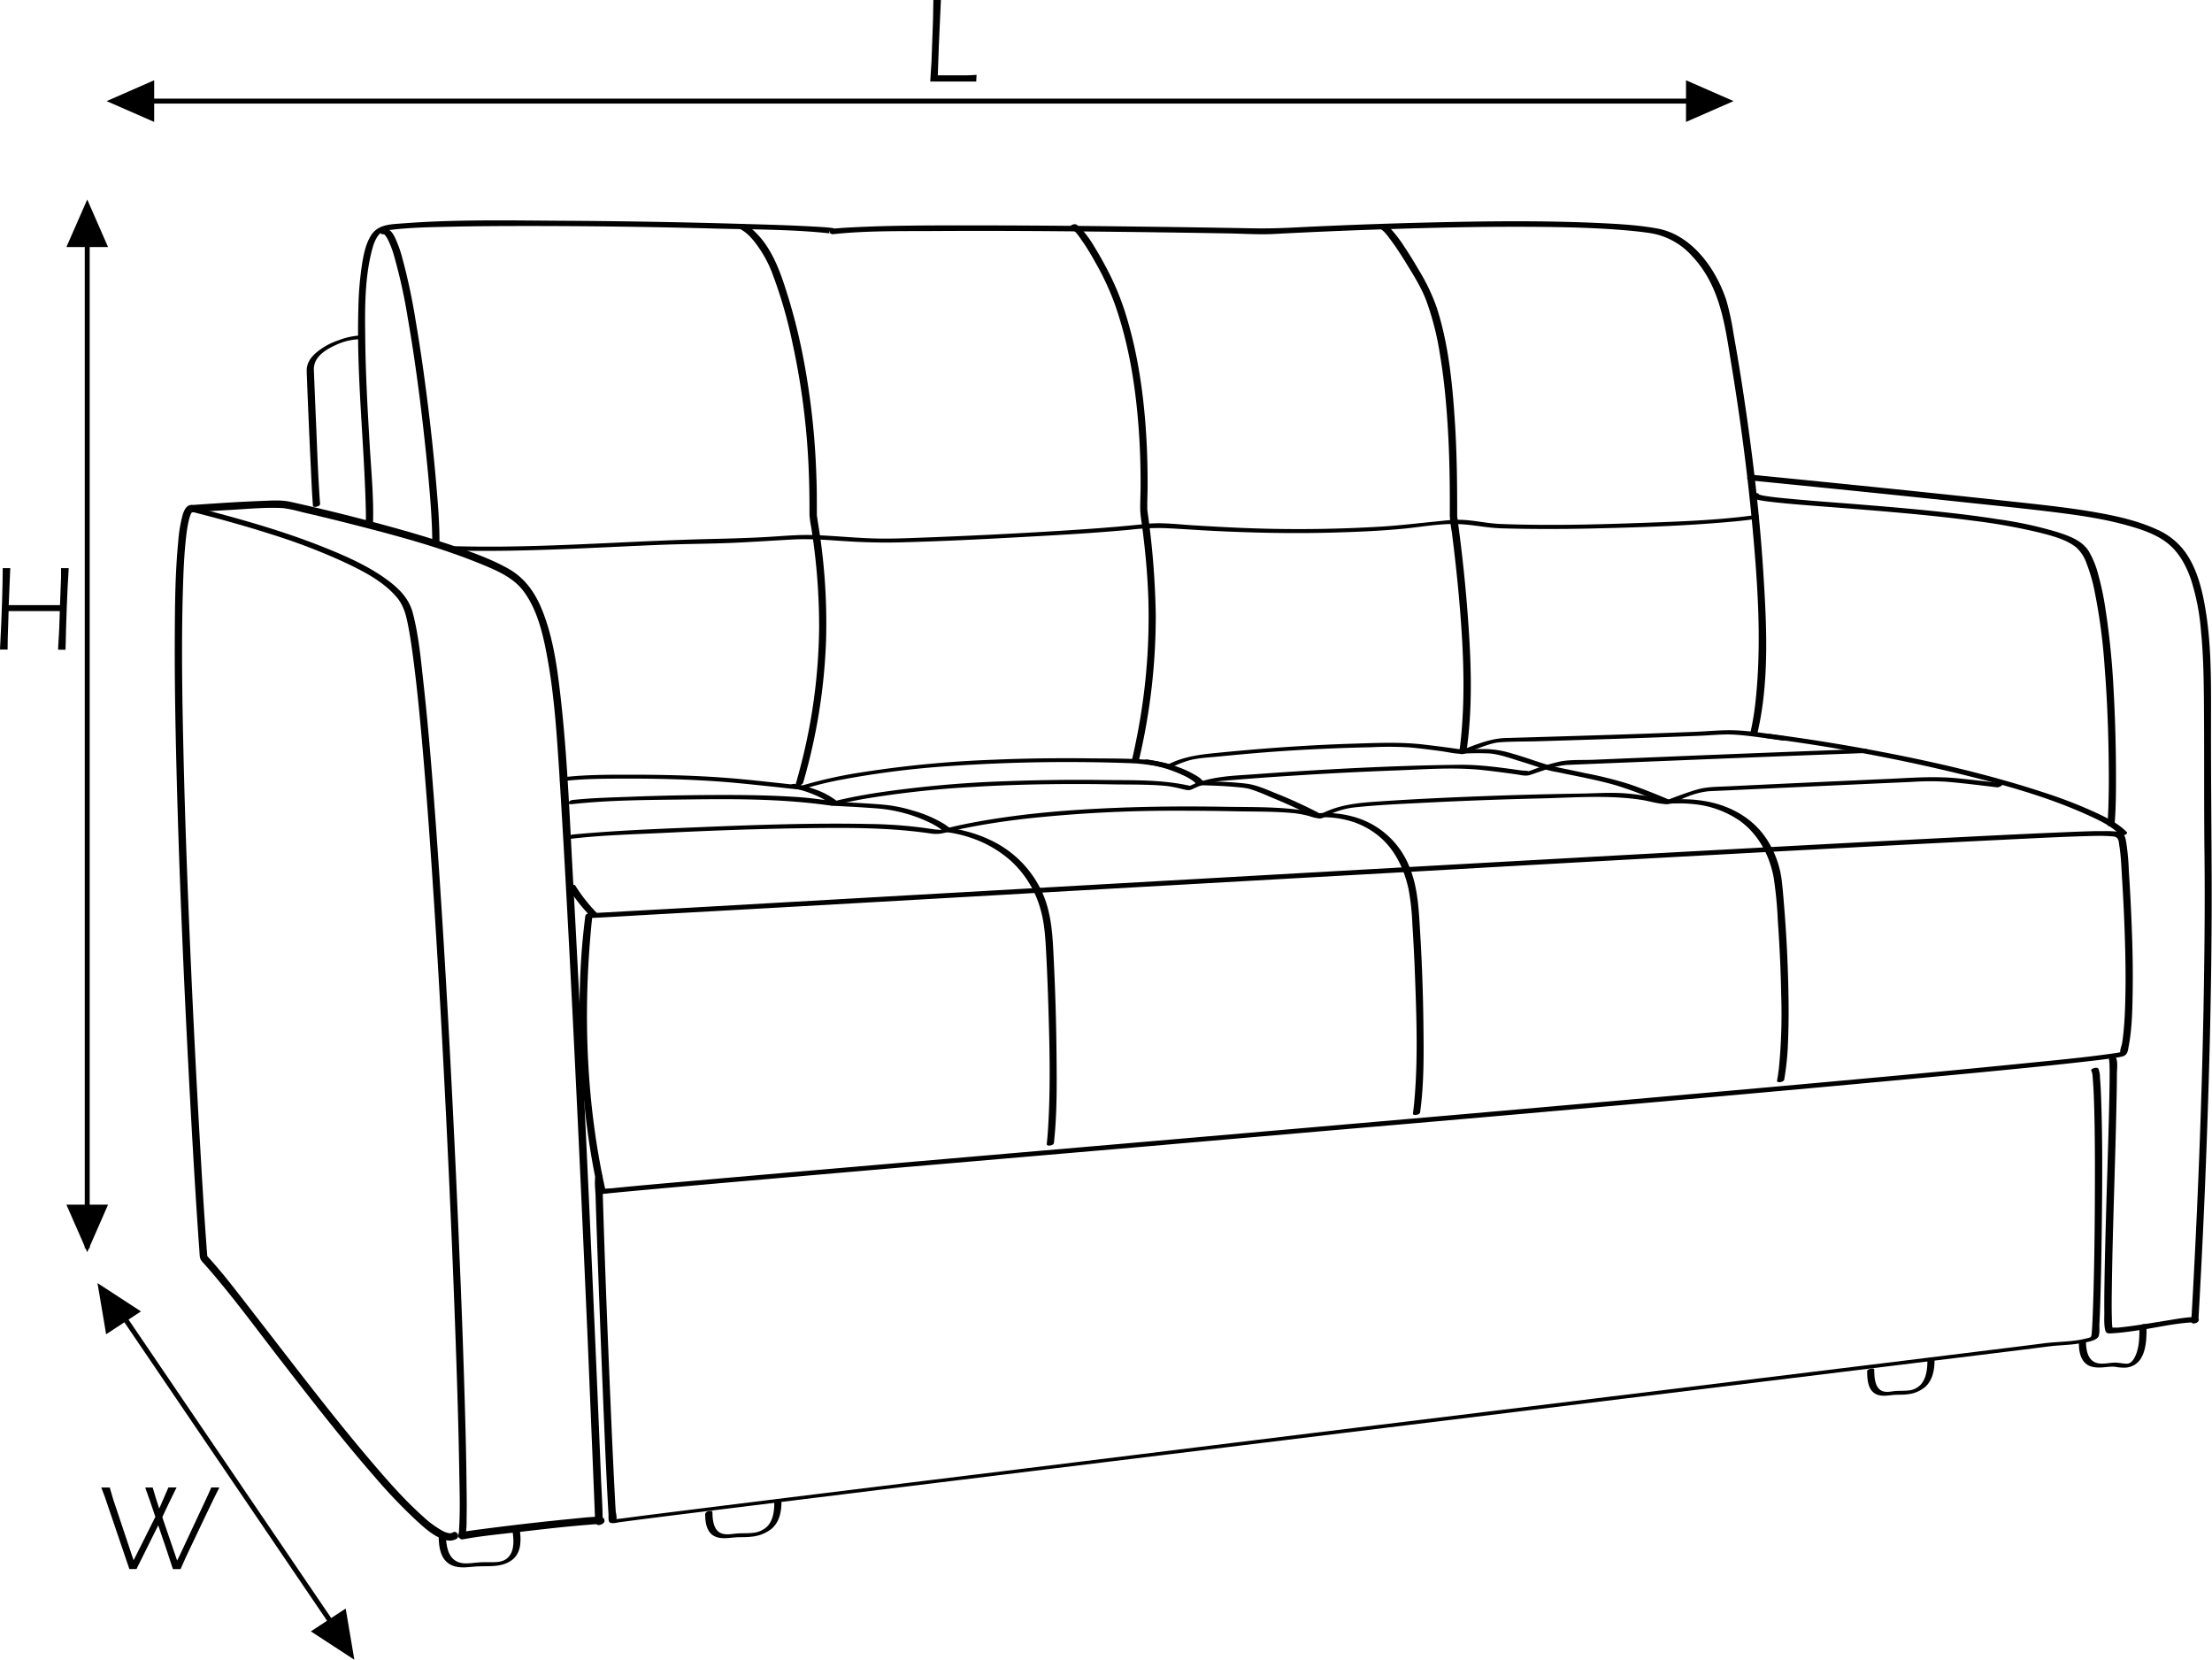 <svg xmlns="http://www.w3.org/2000/svg" viewBox="0 0 896.01 672.25"><defs><style>.cls-1{fill:none;stroke:#000;stroke-miterlimit:10;stroke-width:2px;}</style></defs><title>Adel4MDK</title><g id="Layer_2" data-name="Layer 2"><path d="M518.21,647.68c-7.62-33.93-9.1-69.46-6.08-104.06.22-2.51.45-5,.77-7.51l-1.61,1.11c8-.33,15.91-.85,23.86-1.3q27-1.5,53.91-3l75.78-4.3q44.89-2.57,89.8-5.1,47.51-2.69,95-5.34Q895.82,515.55,942,513q40.75-2.24,81.49-4.39,31.23-1.65,62.47-3.19c11.75-.56,23.51-1.19,35.27-1.47,1.4,0,2.4-.07,3.32,0,1.42,0,2.84.09,4.25.2,2.39.19,2.29,1.88,2.62,4.05.68,4.41.8,9,1.08,13.4q.78,12.36,1.15,24.74c.26,8.74.37,17.49.08,26.23-.12,3.63-.3,7.27-.67,10.89-.14,1.45-.32,2.91-.55,4.36-.15,1-.92,2.8-.76,3.75.14.79-.06-.1.53-.14-.25,0,.46,0,.06,0a4.43,4.43,0,0,0-1,.23l-1.23.21-2.13.31c-11.34,1.59-22.75,2.64-34.14,3.79q-29.83,3-59.71,5.71-38.94,3.58-77.9,7-44.34,3.95-88.7,7.81l-92.1,8q-44.05,3.81-88.12,7.59l-76.75,6.61q-29,2.51-58,5.06c-10.61.94-21.23,1.84-31.83,2.92-1.32.13-4.18,0-5.17,1.08-1.2,1.32,1.59,1.61,2.39.73-.82.9-1.56.59.15.39,1.21-.14,2.41-.26,3.62-.38,4.48-.45,9-.85,13.46-1.26q24.1-2.19,48.23-4.26,35.18-3.06,70.36-6.08l84.66-7.28q45.84-4,91.69-7.93t91.55-8q41.79-3.67,83.57-7.46,34-3.09,68.06-6.33c15-1.45,30-2.89,44.89-4.6,3.86-.45,7.72-.88,11.55-1.49a19.93,19.93,0,0,0,3-.56c2.08-.65,2.1-2.36,2.48-4.41,1.29-6.93,1.43-14.12,1.55-21.15.14-8.74,0-17.49-.35-26.22q-.42-11.62-1.19-23.25a101.9,101.9,0,0,0-1-11.32c-.42-2.31-.62-4.17-3.18-4.59a37.85,37.85,0,0,0-5.33-.3c-1.21,0-2.42,0-3.63,0-4.45.1-8.89.28-13.34.47-16.53.69-33,1.52-49.57,2.37q-36.59,1.86-73.16,3.85-44.06,2.38-88.1,4.83-47.5,2.64-95,5.31L709,524.13l-84.2,4.78-66.16,3.76q-19.85,1.13-39.68,2.22c-2.45.13-4.9.28-7.35.38-.58,0-1.52.44-1.61,1.11-3.23,24.8-2.85,50.52-.46,75.34a298,298,0,0,0,5.79,36.74C515.59,649.69,518.49,648.94,518.21,647.68Z" transform="translate(-272.9 -165.37)"/><path d="M981.68,359.94q13.34,1.31,26.66,2.66,31.35,3.15,62.66,6.47c11.56,1.23,23.14,2.38,34.67,3.83,9.44,1.19,18.95,2.54,28.14,5.06,6.27,1.72,13.11,3.86,18.06,8.25,4.18,3.71,6.81,8.87,8.59,14.08a92.87,92.87,0,0,1,4,20.76c.87,8.8,1.08,17.67,1.16,26.51.21,21.07,0,42.15.24,63.23s0,42.26-.39,63.38q-.57,29.15-1.69,58.29-.85,22.41-2,44.83-.55,11.07-1.2,22.14l-.06,1c-.1,1.62,2.35,1,2.86.09,1.09-1.81-2.49-1.69-3.29-1.62-3,.23-6,.78-9,1.26-4.06.66-8.12,1.34-12.19,1.93-1.91.28-3.82.54-5.74.76-.87.1-1.74.19-2.62.27-.48,0-2.15-.11-2.52.17.4-.3.68,1,.63.29,0-.33-.11-.67-.14-1-.1-.87-.14-2.25-.17-3.39-.11-4.06-.06-8.12,0-12.17.15-12.17.5-24.34.85-36.5.36-12.36.75-24.71,1-37.07.1-4.32.19-8.65.2-13,0-1.86.4-4.47-.21-6.28a1.19,1.19,0,0,0-.72-.84c-1.28-.55-3.36,1.29-1.66,2-.82-.35-.37-.77-.48-.17s0,.26.07.8c0,1.17.06,2.35.06,3.52,0,4-.07,7.92-.16,11.87-.25,11.9-.63,23.79-1,35.69-.36,12.3-.73,24.6-.92,36.91-.07,4.39-.13,8.78-.08,13.17,0,2.26-.18,4.89.39,7.11.35,1.36,1.42,1.26,2.69,1.19,3.71-.21,7.41-.74,11.09-1.29,6.81-1,13.66-2.62,20.53-3.09l.94,0c-.2.05.25,0,.24,0s-.74-.78-.64-1l2.86.1c.32-5.22.6-10.44.87-15.66q1.08-20.3,1.9-40.61,1.15-28.26,1.86-56.53c.51-21.22.81-42.44.76-63.67-.05-21.54-.31-43.08-.27-64.62,0-17.14.4-34.84-3.15-51.71-1.26-6-3.14-12-6.48-17.18a28.09,28.09,0,0,0-12.37-10.37c-7.57-3.46-15.84-5.33-24-6.79-10.47-1.88-21.05-3-31.62-4.17q-34-3.69-68.08-7.14-19.23-1.95-38.47-3.85l-1.8-.18c-1.48-.14-2.93,2-1,2.19Z" transform="translate(-272.9 -165.37)"/><path d="M1134.35,502.35c-3.33-3.4-7.89-5.66-12.13-7.67a188.24,188.24,0,0,0-21.55-8.36c-21.27-7-43.21-12.12-65.2-16.34q-22.69-4.37-45.62-7.35c-1.18-.15-3,1.49-1.1,1.74a720.47,720.47,0,0,1,76.57,14.11c17.66,4.31,35.55,9.12,52.19,16.54,4.89,2.19,10.35,4.6,14.16,8.49.75.77,3.5-.32,2.68-1.16Z" transform="translate(-272.9 -165.37)"/><path d="M402.56,369.46c-.82-10.53-1.13-21.13-1.59-31.69q-.36-8.4-.7-16.8c-.07-1.69-.14-3.38-.2-5.07a8.64,8.64,0,0,1,.51-3.86c1.39-3.23,4.88-5.34,7.94-6.73a24.56,24.56,0,0,1,9.49-2.52c.57,0,1.62-.19,1.92-.77s-.25-.78-.77-.77a28.53,28.53,0,0,0-9.29,2,27.12,27.12,0,0,0-9.26,5.29c-2,1.81-3.49,4.1-3.47,6.85,0,1.13.07,2.26.11,3.39q.67,17.82,1.54,35.64c.26,5.28.46,10.58.88,15.85.06.86,3,.27,2.89-.78Z" transform="translate(-272.9 -165.37)"/><path d="M984.9,461.79c4.79-21,3.59-43.58,2.24-64.91-1.51-23.67-4.31-47.26-7.83-70.71-1.28-8.57-2.67-17.13-4.22-25.66a103.4,103.4,0,0,0-2.88-13.4c-4.11-12.72-13.94-26.61-27.91-29.17-8.11-1.49-16.47-1.9-24.69-2.28-22.6-1-45.28-.72-67.89-.17q-27.63.67-55.24,2.06c-5.47.27-10.76.4-16.23.3q-23.75-.44-47.48-.72c-21.45-.27-42.91-.46-64.36-.46-17,0-34-.08-51,.82-2.28.12-4.56.26-6.84.5l1.1,1.55c1.28-1.45-1.44-1.8-2.25-1.9-2.23-.27-4.49-.37-6.73-.49-8.7-.49-17.41-.76-26.11-1q-38.37-1.17-76.78-1.37c-21.18-.13-42.56-.56-63.7,1.07-4.66.36-9.9.32-12.75,4.63-2.26,3.43-3.12,7.79-3.78,11.78A133.49,133.49,0,0,0,418.07,290c-.82,27.23,2.34,54.3,3,81.48.05,1.87.08,3.74,0,5.62,0,1.54,2.91,1.15,2.94-.21.28-10.16-.71-20.4-1.31-30.53-.84-14.24-1.67-28.49-1.84-42.76-.15-11.73-.37-24.07,2.38-35.57.7-2.93,1.68-6.75,4.26-8.63.86-.63,2.77-.81,4.36-1,7.27-.85,14.65-1,22-1.16,11.15-.27,22.3-.33,33.44-.32q38,0,76,1.05c15.15.38,30.53.3,45.61,1.92a3.23,3.23,0,0,0,.67.11c-.22.07-.12,0-.09,0s-1.42,0-.26-1.33c-.74.83.23,1.64,1.09,1.55,13.95-1.48,28.19-1.19,42.2-1.28,21.06-.13,42.13,0,63.19.22q27.36.28,54.7.75c6.23.1,12.54.56,18.77.22q21.18-1.12,42.37-1.83c22.67-.77,45.37-1.28,68.06-1,10.1.13,20.22.42,30.29,1.23,3.87.31,7.73.69,11.57,1.28a28.75,28.75,0,0,1,16.69,9.12c11.74,12.35,13.49,28.48,16.12,44.44,3.61,21.91,6.53,44,8.54,66.08,2.1,23,3.69,46.52,1.24,69.55a112.42,112.42,0,0,1-2.1,13c-.33,1.44,2.64,1.12,2.94-.2Z" transform="translate(-272.9 -165.37)"/><path d="M428.52,260.18c.36-.1-.4,0,0,0-.94,0-.13,0-.16,0s-.34-.07-.11,0,0-.07.08,0a3.07,3.07,0,0,1,.36.27c.16.13-.09-.14.16.16l.34.43a9.86,9.86,0,0,1,.7,1.11,37.66,37.66,0,0,1,2.71,7.13,217.12,217.12,0,0,1,5.49,25c1.89,10.75,3.44,21.56,4.83,32.39q2,16,3.52,32.11c.72,8,1.38,16,1.54,24,0,.69,0,1.39,0,2.08,0,1.56,2.94,1.16,2.94-.2,0-7.74-.65-15.5-1.31-23.21-.92-10.83-2.08-21.64-3.42-32.42-1.39-11.14-2.95-22.26-4.85-33.33a241.64,241.64,0,0,0-5.6-26.25,46.1,46.1,0,0,0-2.92-8c-.72-1.42-1.76-3.17-3.49-3.43a3.08,3.08,0,0,0-1.35.09c-1.79.5-1.24,2.58.56,2.07Z" transform="translate(-272.9 -165.37)"/><path d="M450.61,787.77c0,4.11.69,9.07,4.65,11.28,2.69,1.51,6,1.25,9,.93,2.47-.27,4.62-.18,7.22-.25,3.12-.08,6.44-.59,8.95-2.59,3.93-3.1,3.62-8.71,2.84-13.13-.17-.94-3.08-.26-2.9.77.63,3.57,1.17,8.43-1.58,11.34-1.66,1.75-4,2-6.25,2s-4.57-.07-6.86.18-5.09.69-7.42-.32c-4.14-1.78-4.69-7.07-4.72-11,0-.85-2.9-.31-2.9.78Z" transform="translate(-272.9 -165.37)"/><path d="M1115,709.56c0,3.72.91,8,4.89,9.26,2.71.88,5.81.21,8.3.1a10.21,10.21,0,0,1,2.23.18,17.78,17.78,0,0,0,2.92.23,7.91,7.91,0,0,0,6.27-3c2.88-3.84,2.79-9.71,2.8-14.24,0-.84-2.9-.32-2.9.78,0,4,0,8.76-2,12.41a5.27,5.27,0,0,1-1.85,2.13,2.64,2.64,0,0,1-1.41.3c-1.42,0-3-.41-4.59-.42-2.27,0-4.52.67-6.79.28-4.2-.73-5-5.19-5-8.82,0-.85-2.91-.32-2.9.78Z" transform="translate(-272.9 -165.37)"/><path d="M1029.23,720.84c0,3.14.27,7.43,3.41,9.12,2.14,1.15,4.73.67,7,.44,1.79-.19,4,0,5.95-.3a12.83,12.83,0,0,0,7.35-3.16c3.07-2.94,3.64-7.34,3.58-11.39,0-.85-2.91-.31-2.89.78,0,3.3-.35,7.08-2.57,9.71a7.58,7.58,0,0,1-5,2.51c-1.68.22-3.46.1-5.24.23s-3.6.67-5.31.07c-3.29-1.15-3.4-6-3.42-8.78,0-.85-2.91-.32-2.9.77Z" transform="translate(-272.9 -165.37)"/><path d="M558.55,778.54c0,3.34.51,7.6,4,9.16,2.46,1.11,5.32.61,7.91.39,2.16-.2,4.47,0,6.68-.29a15.31,15.31,0,0,0,8.2-3.13c3.38-2.81,4.16-7.25,4.1-11.42,0-.86-2.92-.32-2.9.78,0,3.33-.45,7.13-2.88,9.63a9.55,9.55,0,0,1-5.92,2.58c-1.93.23-3.86.11-5.8.22-2.11.12-4.43.71-6.5.09-3.58-1.08-3.93-5.68-3.95-8.78,0-.85-2.91-.32-2.9.77Z" transform="translate(-272.9 -165.37)"/><path d="M350.43,372.91q7.9-.57,15.82-1c7.07-.41,14.3-1.12,21.38-.73a55.79,55.79,0,0,1,7.44,1.58q10.32,2.38,20.59,5c17.66,4.51,35.52,9.24,52.4,16.19,6.11,2.52,12.73,5.33,16.82,10.77,6,7.95,8.22,18.6,9.93,28.19,2.46,13.73,3.46,27.7,4.38,41.6.72,11,1.35,22,2,33q1.9,33.56,3.56,67.13,1.74,34.77,3.34,69.53,1.45,31.62,2.83,63.24,1,24.11,2,48.23c.33,8.19.68,16.37,1,24.55,0,.47,0,.94.05,1.4a1.51,1.51,0,0,0,1.89,1.45c1.12-.29,2.47-1.13,1.68-2.5-.52-.9-1.61-.84-2.5-.82-3.44.07-6.89.49-10.31.82q-16.56,1.62-33.06,3.73c-4,.51-8,1-12,1.69-1.89.35-1.09,3.24.8,2.89,7.58-1.41,15.34-2.11,23-3,9.28-1.08,18.58-2.17,27.89-2.9,1.29-.11,2.58-.21,3.88-.24a2.18,2.18,0,0,0,.57,0c.39-.11-.09.09,0,0-.25.49-.38-2.73-.32-2.64s.25-.21.17-.07-.48.14-.54.16l1.9,1.44c0-5.9-.44-11.82-.68-17.72q-.88-22.05-1.84-44.12-1.32-30.6-2.7-61.2-1.59-34.9-3.3-69.8-1.68-34.44-3.56-68.86c-1.34-24.19-2.23-48.52-5-72.59-1.31-11.53-2.94-23.42-7.21-34.29-2.86-7.31-7-13.41-13.9-17.31-6.77-3.8-14.21-6.48-21.53-9-9.11-3.12-18.36-5.84-27.65-8.38q-19.45-5.34-39.17-9.71c-3.79-.84-7.76-.49-11.62-.35-7.9.3-15.78.8-23.66,1.34l-4.7.32c-1.92.14-1.93,3.14,0,3Z" transform="translate(-272.9 -165.37)"/><path d="M350.43,369.91c-2.24,0-3.14,2.64-3.66,4.42a59,59,0,0,0-1.69,10.58c-1.21,12.44-1.31,25-1.38,37.5-.09,17.79.22,35.59.66,53.37q.76,30.21,2,60.42,1.2,29.73,2.75,59.47,1.28,24.84,2.78,49.66.58,9.34,1.21,18.68.25,3.65.52,7.27c.08,1.05.1,2.12.24,3.16.18,1.4,1.22,2.22,2.13,3.26,10.7,12.14,20.3,25.31,30.2,38.1,12.46,16.09,24.94,32.21,38.31,47.55A216.06,216.06,0,0,0,441,780.71c3.48,3.19,7.62,7.15,12.32,8.39a5.57,5.57,0,0,0,4.47-.42c1.63-1,.12-3.63-1.51-2.59a2.22,2.22,0,0,1-1.43.28,8.14,8.14,0,0,1-2.9-1.06,40.23,40.23,0,0,1-7.85-5.84c-7.74-6.92-14.61-14.85-21.33-22.75-16.49-19.41-31.82-39.78-47.46-59.87-6.09-7.83-12.1-15.84-18.83-23.12l.44,1.06c-1.3-16.54-2.25-33.11-3.19-49.67q-2.12-37.3-3.74-74.65c-1.17-26.7-2.15-53.42-2.77-80.15-.5-22-.88-44-.23-66,.21-7.19.49-14.41,1.31-21.56a55.93,55.93,0,0,1,1.07-6.56,19.76,19.76,0,0,1,.68-2.27,2.15,2.15,0,0,1,.25-.54c.13-.25.45-.7.2-.36.29-.4.18-.1.15-.17a.79.79,0,0,1-.23.05c1.92,0,1.93-3,0-3Z" transform="translate(-272.9 -165.37)"/><path d="M514,642.11c-.32,2.59.08,5.42.16,8,.19,6.47.42,13,.65,19.43q1,27.75,2.11,55.49c.64,15.69,1.27,31.39,2.09,47.08.12,2.16.23,4.31.38,6.47.05.76-.14,2.45.27,3.15.64,1.11,3.22.32,4.4.17,16.26-2.15,32.54-4.12,48.81-6.13q44.88-5.56,89.78-11.06,56.46-6.94,112.93-13.85l118.3-14.47,105.86-12.95q37.82-4.63,75.62-9.29,10.5-1.29,21-2.6l5.23-.67c1.4-.18,2.8-.34,4.21-.46,3.32-.26,6.66-.38,9.94-1,1.8-.32,6.07-.83,7.11-2.58.69-1.17.38-3.77.45-5.08.17-3.11.28-6.22.37-9.34.28-8.84.44-17.69.55-26.53.24-18.71.45-37.47-.24-56.17-.1-2.61-.21-5.23-.45-7.83a9.76,9.76,0,0,0-.63-3.64c-.51-.93-3.3,0-2.89.78.59,1.08.54,2.71.65,3.9.24,2.79.35,5.61.45,8.41.29,8.43.35,16.88.38,25.31,0,18.87-.12,37.76-.72,56.62-.1,3.06-.21,6.12-.38,9.18-.05,1-.11,1.9-.19,2.84-.17,2-.44,1.77-2.71,2.33-5.32,1.29-10.93,1.12-16.35,1.81-5.08.66-10.16,1.28-15.23,1.91q-33.18,4.11-66.35,8.16l-99.7,12.2-115.8,14.17L689.39,760q-48.14,5.91-96.27,11.84-30.32,3.75-60.62,7.55l-7.54,1c-.82.11-1.7.15-2.5.33-.16,0-.73,0-.83.12-.33.36.75.51,1,.32,0,0-.09-.33-.06-.4.3-.82-.22-2.64-.28-3.52-.14-2.28-.26-4.56-.38-6.84-.36-6.87-.67-13.75-1-20.63-1.47-33.44-2.84-66.9-3.83-100.36a56.38,56.38,0,0,1-.16-7.63c.13-1.08-2.78-.55-2.9.39Z" transform="translate(-272.9 -165.37)"/><path d="M503.23,525.22a66,66,0,0,0,8.89,11.28,1.9,1.9,0,0,0,1.93,0c.34-.14,1.24-.73.76-1.19a65.52,65.52,0,0,1-8.89-11.28c-.55-.83-3.36.13-2.69,1.15Z" transform="translate(-272.9 -165.37)"/><path d="M456.48,388.35c27.66.68,55.28-1.11,82.9-2.26,11.17-.47,22.37-.41,33.52-1,7.12-.35,14.24-.84,21.36-1.21s14.19.25,21.27.7c7.35.46,14.6.66,22,.47,16.43-.43,32.85-1.24,49.25-2.15,14.73-.81,29.49-1.61,44.17-3a96.13,96.13,0,0,1,13.58-.62c6.58.28,13.16.79,19.74,1.11,16.76.84,33.49,1.16,50.27.65,9-.27,18-.67,26.92-1.53,7.4-.71,15.16-2.21,22.62-1.85,5.58.26,11,1.49,16.65,1.69,4.19.14,8.38.21,12.58.25,9.44.07,18.89,0,28.33-.27,17.87-.42,35.79-1.08,53.59-2.73,2.84-.27,5.68-.56,8.5-1,1.4-.19,2.4-1.9.39-1.62-15.78,2.19-31.87,2.67-47.77,3.24-18.52.67-37.12,1.08-55.65.38-5.83-.22-11.58-1.77-17.42-1.69-3.07,0-6.15.44-9.2.74-7.12.68-14.25,1.56-21.4,2a557.94,557.94,0,0,1-57.84.5c-6.19-.27-12.37-.62-18.55-1s-12.86-1.27-19.11-.58c-12.14,1.32-24.3,2.15-36.48,2.9q-26,1.59-52,2.58c-6.51.23-13,.55-19.56.46-8.92-.12-17.81-1.13-26.73-1.42-6.06-.2-12.15.38-18.21.74-8,.47-15.88.68-23.87.86-27.48.66-54.91,2.71-82.41,3.05q-10.14.12-20.3-.12c-1.11,0-3.07,1.62-1.12,1.67Z" transform="translate(-272.9 -165.37)"/><path d="M572.26,257.92c3.34,1.56,5.81,4.59,7.86,7.55a49.11,49.11,0,0,1,5.27,9.72,187.82,187.82,0,0,1,8.51,29.08,295.6,295.6,0,0,1,6.56,50.9c.22,5,.32,10,.33,15,0,1.21,0,2.42,0,3.63a36.37,36.37,0,0,0,.66,4.86,256,256,0,0,1,3.25,40.72,230.89,230.89,0,0,1-7.28,55.49q-1,3.93-2.12,7.81c-.36,1.27,2.59.91,2.93-.26a236,236,0,0,0,9.28-57.62A246.64,246.64,0,0,0,605,382c-.38-2.67-.87-5.32-1.22-8,0-.3,0,.23,0-.09s0-.38,0-.57v-1.66c0-4.39,0-8.77-.19-13.16a304.71,304.71,0,0,0-5.45-48.94,232.84,232.84,0,0,0-8-30.21c-2.47-7.24-5.77-14.71-11.41-20.08a15.83,15.83,0,0,0-4.15-3,2.06,2.06,0,0,0-2.07.21c-.39.29-.85,1.07-.18,1.38Z" transform="translate(-272.9 -165.37)"/><path d="M706.7,257.92c2,1.13,3.39,3.37,4.65,5.19,2,2.81,3.71,5.78,5.38,8.77a108.66,108.66,0,0,1,7.75,16.71c6,17,8.69,35.08,9.84,53,.43,6.66.61,13.34.6,20,0,3.42-.18,6.84-.16,10.26a47.6,47.6,0,0,0,.66,5.7c.4,3.13.78,6.26,1.12,9.4.79,7.31,1.34,14.65,1.55,22a249.83,249.83,0,0,1-5,56.5q-.82,4.08-1.77,8.13c-.31,1.31,2.64.93,2.92-.26a254.28,254.28,0,0,0,6.82-59.2,337.74,337.74,0,0,0-3.37-41.78c0-.18,0-.35-.06-.53s0,.3,0,.1v-.48c0-.54,0-1.09,0-1.63,0-1.83.08-3.67.11-5.5q.1-9.24-.32-18.46c-.84-17.68-3.12-35.47-8.29-52.43a107.67,107.67,0,0,0-7.64-18.72c-1.62-3.11-3.32-6.17-5.16-9.15a45.7,45.7,0,0,0-5.28-7.36,9.63,9.63,0,0,0-2.17-1.86c-1-.58-3.6.82-2.26,1.59Z" transform="translate(-272.9 -165.37)"/><path d="M831.82,257.92c1.92,1.07,3.35,3.23,4.63,4.95,2.1,2.81,4,5.78,5.84,8.77,3,4.88,6.22,9.95,8.28,15.31a112.91,112.91,0,0,1,5.55,21.64c1.37,8.06,2.25,16.21,2.86,24.37.95,12.63,1.23,25.29,1.19,38,0,1.19,0,2.38,0,3.58A65.74,65.74,0,0,0,861,381q1.6,12.45,2.76,25c1.72,19.09,2.84,38.52,1,57.64q-.3,3.18-.76,6.33c-.2,1.37,2.75.95,2.93-.26,2.72-18.89,1.81-38.33.35-57.29-.69-8.86-1.59-17.7-2.65-26.52q-.66-5.36-1.37-10.7c0-.16-.13-1.16-.1-.66,0-.16,0-.32,0-.48v-1.52c0-11.65-.14-23.28-.84-34.91-1-15.91-2.49-32.3-7.4-47.55a79.57,79.57,0,0,0-7.34-15.39c-1.86-3.21-3.8-6.37-5.86-9.45a51.49,51.49,0,0,0-5.43-7.12,9.49,9.49,0,0,0-2.15-1.79,2,2,0,0,0-2.07.21c-.43.31-.82,1-.18,1.38Z" transform="translate(-272.9 -165.37)"/><path d="M504.39,491.1c15.89-1.75,32.13-1.71,48.09-1.93,18.63-.24,37.25-.21,55.73,2.34A11.47,11.47,0,0,0,613,491c3.18-.77,6.4-1.4,9.63-2a395.25,395.25,0,0,1,44-4.86c11.78-.73,23.58-1.09,35.38-1.18q10.71-.09,21.43.11c7.32.13,14.82-.06,22.1.66a50.66,50.66,0,0,1,6.22,1.23c1.48.33,2.49.73,3.94.15-.35.14.82-.4,1-.48a38.59,38.59,0,0,1,3.78-1.5,34.69,34.69,0,0,1,8.21-1.53q14.18-1.2,28.38-2.08,20.44-1.32,40.93-2.08c11.76-.42,23.85-1.42,35.58-.15,4.47.48,8.94,1.08,13.39,1.7,1.85.26,3.82.86,5.62.29,5.31-1.7,10.29-3.9,15.79-4.12,37.74-1.52,75.48-3.11,113.23-4.52l5.73-.22c1.11,0,3.06-1.77,1.12-1.7q-55.11,2.07-110.2,4.39c-4.32.17-9-.12-13.26.67a79.84,79.84,0,0,0-11.88,3.64,10.05,10.05,0,0,0-1.51.54c-1,.57,1.16.13.88-.06-.64-.44-2.58-.36-3.32-.47-8.39-1.17-16.73-2.38-25.21-2.29-14.14.15-28.28.66-42.4,1.34q-20.06,1-40.1,2.47c-9.38.7-19.05.73-27.57,5.24l1.79-.35c-11.69-2.81-23.83-2.39-35.8-2.54-13.16-.17-26.32,0-39.47.49a462.44,462.44,0,0,0-51.5,4.58c-4.5.69-9,1.48-13.46,2.44-1.17.25-2.35.52-3.51.81-.25.06-1.42.19-1.58.41.11-.15,1.6.15,0-.16-2.07-.4-4.2-.57-6.28-.85-3.71-.49-7.42-.81-11.15-1-10.12-.6-20.27-.69-30.4-.65q-17.71.06-35.43.76c-7.43.28-14.93.46-22.33,1.27-1.44.16-2.39,1.89-.38,1.67Z" transform="translate(-272.9 -165.37)"/><path d="M501,481.75c8.37-1,16.9-1,25.31-1,11.82-.05,23.65.23,35.44,1,8.26.53,16.48,1.45,24.71,2.31,3.34.36,6.68.78,10,1.06a5.35,5.35,0,0,0,1.9-.14l-.12,0a135.18,135.18,0,0,1,16-3.9,367.49,367.49,0,0,1,43.24-5.42,698.9,698.9,0,0,1,75.07-1.1A79.87,79.87,0,0,1,745,476.43a3.71,3.71,0,0,0,2.55-.33,44.42,44.42,0,0,1,6.86-2.7c3.88-1.07,8-1.2,12-1.59s7.79-.76,11.68-1.1q15-1.33,30-2,10.2-.48,20.41-.68a136.41,136.41,0,0,1,15.4.07c4.2.39,8.38.93,12.57,1.49,2.61.35,5.3,1,7.93,1.1,2.16.12,4.59-1.32,6.59-2,2.86-1,6.3-2.41,9.13-2.63,5.07-.4,10.22-.3,15.3-.44q15.1-.45,30.19-.94,18.08-.58,36.14-1.31c4.54-.19,9.17-.71,13.71-.44,4.19.25,8.36.84,12.51,1.4,2.35.32,4.7.65,7,1,1,.14,3.41-1.37,1.76-1.62-6.91-1-14-2.26-21-2.53-5.39-.21-10.91.4-16.3.61q-9.66.39-19.33.73c-19.11.67-38.22,1.22-57.33,1.78-6.28.18-12.29,2.76-18.1,5l1.47-.18c-5.48-.8-11-1.54-16.47-2.17-9.34-1.09-18.68-.67-28.06-.38-17.83.54-35.6,1.78-53.35,3.51-7.95.78-15.71,1.36-22.87,5.3l1.78-.35a62.37,62.37,0,0,0-9.74-1.92c-7.7-.61-15.55-.49-23.27-.58-13-.15-25.94,0-38.89.56a451.32,451.32,0,0,0-53.19,5.08,180.48,180.48,0,0,0-23,5c-.5.15-1,.28-1.49.47-1.32.51.47-.31.56-.06a16.61,16.61,0,0,0-3.13-.33c-7.33-.77-14.65-1.62-22-2.31-13.78-1.29-27.65-1.73-41.49-1.78-10.06,0-20.3-.14-30.31,1-1.43.16-2.39,1.9-.38,1.67Z" transform="translate(-272.9 -165.37)"/><path d="M504.39,505.09c12.55-1.48,25.32-1.78,37.93-2.39,20.21-1,40.44-1.71,60.67-1.93,15.69-.17,31.27-.1,46.81,2.19a14,14,0,0,0,6.46-.47c4.41-1.13,8.88-2,13.36-2.81,6.3-1.12,12.64-2,19-2.74a556.54,556.54,0,0,1,62.58-3.19q10.88,0,21.76.22c8.1.17,16.41,0,24.48.81a43.89,43.89,0,0,1,5.77,1.13,19.91,19.91,0,0,0,4.22,1c1.25,0,2.55-1,3.65-1.48a32.84,32.84,0,0,1,10.2-3c10.05-1.09,20.23-1.47,30.32-2q22.77-1.14,45.58-1.67c13.5-.32,27.33-1.46,40.72.6,3.12.48,6.6,1.65,9.76,1.67,2.76,0,6.08-2,8.63-2.93a32.26,32.26,0,0,1,8.61-2.24c2.44-.14,4.89-.22,7.33-.34l31.84-1.48q21.28-1,42.58-1.93a114.37,114.37,0,0,1,14.22-.14c4.46.36,8.92.87,13.37,1.38,2.53.3,5,.6,7.58.92,1,.12,3.4-1.42,1.76-1.62-6-.77-12.08-1.48-18.14-2.07-9.39-.9-18.73-.12-28.14.3q-32.35,1.45-64.69,3c-4.78.22-8.49.12-12.94,1.48-3.58,1.09-7.11,2.39-10.6,3.74-.15.06-1.05.27-1.16.45.12-.2,1.88.19.92-.22a19.39,19.39,0,0,0-4.09-.74c-4.16-.72-8.34-1.41-12.55-1.8-6.1-.57-12.38-.1-18.49,0q-21.33.33-42.63,1.16c-12.57.49-25.14,1.08-37.69,1.91-9.15.62-18.13,1.07-26.3,5.72l1.78-.36c-13-3.34-26.52-2.85-39.85-3.07-14.68-.24-29.36-.16-44,.43-18.22.74-36.48,2.16-54.46,5.31-4.83.85-9.64,1.8-14.4,3-.8.21-1.65.37-2.43.65-1.22.45,0,0,.17.13-.35-.31-1.85-.27-2.31-.34l-4-.58a185.77,185.77,0,0,0-22.85-1.64c-22.31-.44-44.66.33-67,1.24-16.87.7-33.8,1.32-50.63,2.83-.79.07-1.58.14-2.36.24-1.43.17-2.39,1.9-.38,1.66Z" transform="translate(-272.9 -165.37)"/><path d="M593.27,484.45a45.67,45.67,0,0,1,12.66,4.31,16,16,0,0,1,2.7,1.76,7.36,7.36,0,0,0,.63.62c.15.11-.06,0,0,.07.51.16,1.76-1.23,2.29-1l-1.72,1.52c5.75.27,11.5.58,17.24,1a60.23,60.23,0,0,1,22.95,6.08,25.59,25.59,0,0,1,4.94,3.16,1.77,1.77,0,0,0,1.06.48l.24,0h-.09l.31,0a49.86,49.86,0,0,1,10.36,2.5,46.27,46.27,0,0,1,15.52,9.09,41.69,41.69,0,0,1,12.06,19.78c1.52,5.39,1.88,10.85,2.19,16.4.4,7.33.69,14.65.92,22,.54,17.27,1,34.69-.21,51.94-.11,1.53-.25,3.05-.41,4.58-.13,1.14,2.78.61,2.89-.37,1.32-11.89,1.18-24,1.07-35.93q-.18-19-1.11-38.06c-.44-9.13-.73-18.23-4.35-26.8a43.16,43.16,0,0,0-21.44-22,53.69,53.69,0,0,0-10.59-3.72,30.43,30.43,0,0,0-6-1.05l-.28,0,.78.25a16.37,16.37,0,0,0-3.42-2.47,51.21,51.21,0,0,0-11.74-4.89,58.85,58.85,0,0,0-12.24-2.43c-3.82-.32-7.64-.54-11.46-.75q-4-.23-8.07-.42a2.51,2.51,0,0,0-1.72.58c-.27.26-.48.75,0,.94.82.32,3.22.1,2.88-1.22-.21-.82-1.56-1.54-2.17-1.95-4.42-2.95-9.82-4.48-15-5.54a2.48,2.48,0,0,0-2,.55c-.43.42-.35.89.27,1Z" transform="translate(-272.9 -165.37)"/><path d="M736.14,474.66a56.91,56.91,0,0,1,16.74,5.07,20.55,20.55,0,0,1,3.69,2.27c.28.23.51.53.79.76s0,.05.06.1c-.26-.15,1.34-1.37,2-1,.2.1.05,0,0,0L758,483.4c5.75.12,11.53.3,17.25.91a24.63,24.63,0,0,1,3.92.63,70,70,0,0,1,7.75,3c4.48,1.83,8.92,3.77,13.28,5.86,1.68.81,3.36,1.91,5.11,2.56a2.57,2.57,0,0,0,1.23.08l.43,0,.29,0c.38,0,0,0,.1,0a37.35,37.35,0,0,1,10.65,1A32.54,32.54,0,0,1,832.54,505c5.87,5.39,9.24,12.79,10.91,20.49A97,97,0,0,1,845,539.69q.72,11,1.11,22.07c.61,16.64,1.19,33.52-.36,50.13-.14,1.49-.31,3-.51,4.45-.16,1.13,2.75.62,2.89-.36,1.63-11.66,1.49-23.62,1.36-35.36q-.21-18.95-1.35-37.87c-.53-8.92-.88-17.87-4.33-26.26A34,34,0,0,0,823,496.75a41.16,41.16,0,0,0-10.31-2,28.4,28.4,0,0,0-5.83.06l-.27,0,1,.1a185,185,0,0,0-18-8.27c-3.93-1.6-7.75-3.37-12-3.88-3.7-.44-7.42-.64-11.13-.8-2.46-.11-4.92-.2-7.38-.25-.73,0-3.09,1.1-1.46,1.6,1,.3,3.4-.36,2.47-1.69a10.22,10.22,0,0,0-3.1-2.35c-5.74-3.44-12.53-5.16-19.07-6.23a2.53,2.53,0,0,0-2,.54c-.41.4-.36.92.27,1Z" transform="translate(-272.9 -165.37)"/><path d="M864.85,470.66a107.56,107.56,0,0,1,11.07-.13c4,.24,8.11,1.75,11.94,2.92,3.62,1.11,7.23,2.29,10.82,3.51a42.48,42.48,0,0,0,5.11,1.17c7.93,1.67,16,3.1,23.8,5.36a147.11,147.11,0,0,1,13.94,5.11c1.64.66,3.28,1.34,4.91,2a3.6,3.6,0,0,0,1.83.42c.39,0,.78-.1,1.17-.13l1-.08.29,0c.34,0-.32,0,0,0l.77,0a51,51,0,0,1,7.21.24,39.43,39.43,0,0,1,19,6.83c7.52,5.45,12,14,13.66,23a163.75,163.75,0,0,1,1.67,17.42c.71,10.06,1.19,20.13,1.37,30.21a226.78,226.78,0,0,1-.91,29.26c-.2,1.77-.45,3.54-.78,5.29-.2,1.1,2.72.63,2.9-.36A109.41,109.41,0,0,0,997.18,587c.27-6.43.28-12.88.16-19.31q-.32-18.23-1.84-36.42c-.28-3.42-.55-6.86-1-10.26A40,40,0,0,0,989,506c-5.18-8.43-13.83-13.65-23.36-15.73a52.21,52.21,0,0,0-10.79-1.18,31.9,31.9,0,0,0-6,.3l-.27,0,.95.1c-5.56-2.36-11.17-4.63-16.89-6.59a160.5,160.5,0,0,0-17.73-4.4c-3.18-.69-6.37-1.37-9.55-2l-3.11-.66c-.25-.05-.51-.12-.77-.16s-.4-.09,0,0c-5.48-1.61-10.84-3.64-16.35-5.18a38,38,0,0,0-9.86-1.71c-3.09-.06-6.19,0-9.28.18-.59,0-1.62.18-1.91.79s.23.88.78.85Z" transform="translate(-272.9 -165.37)"/><path d="M982.43,366.49c.06.94,2,1.22,2.66,1.36,2.06.44,4.18.68,6.28.92,7.1.79,14.23,1.3,21.35,1.85,9.57.75,19.14,1.49,28.71,2.35,10.18.91,20.36,1.93,30.49,3.28a239.37,239.37,0,0,1,26.2,4.63c5.26,1.3,11.73,2.86,15.87,6.28a15.3,15.3,0,0,1,4,6.14,65.34,65.34,0,0,1,3.31,11.3,234.2,234.2,0,0,1,4.14,31.23c.9,11.33,1.38,22.7,1.57,34.06.15,8.55.19,17.12-.21,25.66-.06,1.24-.13,2.49-.23,3.73s2.82.83,2.91-.3c.59-7.29.56-14.66.53-22q-.08-16.49-1-32.94a321.73,321.73,0,0,0-3.42-33.09,115,115,0,0,0-2.86-13.23,36.07,36.07,0,0,0-3.78-9.15c-2.75-4.36-8.16-6.23-12.83-7.73a160.39,160.39,0,0,0-23.95-5.17c-9.93-1.56-19.93-2.69-29.93-3.68s-19.9-1.8-29.86-2.59c-8.15-.64-16.29-1.22-24.42-2-2.73-.25-5.46-.51-8.17-.88l-1.5-.21-.4-.07-.66-.12a13.11,13.11,0,0,1-1.77-.45h0s-.18-.08-.19-.11.13.17.12.11c-.08-1.12-3-.47-2.89.77Z" transform="translate(-272.9 -165.37)"/><path d="M350.59,370.49c-1,0-2.29,1-1.16,1.79a5.2,5.2,0,0,0,1.34.41c2.18.59,4.37,1.14,6.55,1.71,8.3,2.19,16.57,4.54,24.75,7.15a248,248,0,0,1,29.74,11.28c7.68,3.58,16.08,7.77,21.7,14.33,2.74,3.2,3.74,6.8,4.55,10.82.91,4.45,1.55,9,2.15,13.46,1.84,13.88,3.1,27.85,4.28,41.8,1.59,18.74,2.91,37.51,4.13,56.28q2.06,31.76,3.72,63.54,1.71,32.18,3.11,64.37,1.28,29.12,2.27,58.24c.51,15,.95,29.9,1.2,44.86.13,8.23.45,16.54-.09,24.76a16.69,16.69,0,0,1-.25,2.24c-.25,1.26,2.69.83,2.92-.3a37.2,37.2,0,0,0,.4-6.33c.09-4.14.07-8.28,0-12.42-.12-13.41-.48-26.82-.89-40.22q-.82-27.39-2-54.77-1.29-31.46-2.88-62.9-1.6-32.1-3.55-64.19c-1.2-19.58-2.49-39.17-4-58.73-1.2-15.53-2.5-31.06-4.24-46.54-1-9.18-1.89-18.65-4.26-27.61-1.47-5.55-5.31-9.52-9.82-12.91-7.68-5.77-16.7-9.77-25.56-13.34-16.27-6.56-33.18-11.36-50.13-15.78l-2.32-.61a2.6,2.6,0,0,0-.71-.2c-.55,0,.18-.26.24.35l-.26.72c-1.37.4-1.8.6-1.3.58,1.54,0,2.32-1.89.33-1.84Z" transform="translate(-272.9 -165.37)"/></g><g id="lines"><line class="cls-1" x1="35.33" y1="86.38" x2="35.33" y2="505.58"/><line class="cls-1" x1="44.25" y1="524.76" x2="139.21" y2="664.6"/><line class="cls-1" x1="58.15" y1="40.95" x2="696.52" y2="40.95"/><polygon points="35.34 80.81 26.9 100.06 43.77 100.06 35.34 80.81"/><polygon points="43.19 40.95 62.45 49.39 62.45 32.51 43.19 40.95"/><polygon points="702.21 40.95 682.95 49.39 682.95 32.51 702.21 40.95"/><polygon points="35.34 507.19 43.77 487.94 26.9 487.94 35.34 507.19"/><polygon points="39.49 519.7 42.99 540.43 57.1 531.17 39.49 519.7"/><polygon points="143.53 672.25 140.03 651.52 125.92 660.77 143.53 672.25"/><path d="M650.23,197.89l.49-7.43.61-16.81.14-7.75,1,0,1,0-.82,18.28-.44,12.23,4.8,0c3.44,0,5.8,0,7.1,0s2.56-.09,3.79-.17c-.06.63-.09,1.18-.09,1.67l-8.37,0Z" transform="translate(-272.9 -165.37)"/><path d="M668.38,198.39h-.5l-8.37,0-9.81,0,.52-8,.61-16.78.15-8.26.51,0c.78,0,1.29,0,2,0l.54,0-.85,18.83-.41,11.71,4.29,0c3.41,0,5.79,0,7.08,0s2.55-.09,3.77-.17l.59,0-.06.58q-.09.91-.09,1.62Zm-16.42-32-.13,7.25-.61,16.82-.45,6.91,8.74,0,7.88,0c0-.2,0-.41,0-.63-1.06.06-2.14.1-3.24.13-1.29,0-3.68,0-7.11,0l-5.32,0,.46-12.75.79-17.75Z" transform="translate(-272.9 -165.37)"/><path d="M273.43,428q.54-10.09.82-18.87t.28-13.12c.41,0,.76,0,1,0s.63,0,1,0L276,411h21.78l.44-11.77c0-.66,0-1.73,0-3.21.41,0,.76,0,1,0s.62,0,1,0q-.9,14.53-1.24,32l-1,0-1,0q.57-8.16.7-15.58H275.91l-.37,11.5-.05,4.08-1,0Z" transform="translate(-272.9 -165.37)"/><path d="M296.44,428.48l0-.55c.36-5.23.59-10.29.69-15.05H276.39l-.35,11-.06,4.58-.51,0c-.82,0-1.28,0-2,0l-.55,0,0-.55c.36-6.67.64-13,.82-18.85S274,398.86,274,396v-.52l.52,0c.8,0,1.25,0,2,0l.54,0-.63,15h20.77l.43-11.29c0-.66,0-1.73,0-3.19v-.52l.52,0c.81,0,1.25,0,2,0l.55,0,0,.55c-.6,9.65-1,20.41-1.24,32v.51l-.51,0c-.78,0-1.29,0-2,0Zm-22-1H275l0-3.57.39-12h22.76v.51c-.09,4.75-.31,9.82-.66,15.05h1c.22-11.17.63-21.58,1.19-31h-1c0,1.21,0,2.13,0,2.71l-.46,12.25H275.44l.63-15h-1c0,2.89-.11,7.13-.28,12.62-.18,5.69-.44,11.86-.79,18.33Z" transform="translate(-272.9 -165.37)"/><path d="M325.7,800.38l-7.81-23-2-5.79c-.25-.72-.65-1.77-1.19-3.16l1.15,0,1.18,0,1.21,4.19,8.69,26,1.18-2.2,8.3-16.58c-.84-2.6-1.57-4.77-2.19-6.49l-1.74-4.91,1,0,1,0q1.33,4.73,3,9.38l4.09-9.38,1.09,0,1.07,0-2.94,6c-.81,1.66-1.66,3.46-2.53,5.39l.35,1.2,5.3,15.59.8,2.14,1.43-2.84c.28-.58.81-1.71,1.59-3.4l10-21.36c.31-.69.71-1.6,1.2-2.72l1.05,0,1.07,0q-1.31,2.5-5.2,10.67l-6,12.59q-2.14,4.44-4,8.75l-1.22,0H343.3l-2.6-7.93-3.57-10.53-.6,1.18c-.18.29-.55,1-1.13,2.25l-7.48,15c-.39,0-.76,0-1.12,0S326.07,800.36,325.7,800.38Z" transform="translate(-272.9 -165.37)"/><path d="M346.06,800.92l-.34,0-1.2,0h-1.58l-2.72-8.27L337,783.2l-.07.13c-.13.21-.41.76-1.12,2.23l-7.62,15.33h-.33c-.76,0-1.45,0-2.18,0h-.38l-9.92-29.18c-.25-.71-.65-1.76-1.19-3.14l-.28-.71.77,0c.78,0,1.53,0,2.29,0l.39,0,1.32,4.57L327,797.31l.63-1.18,8.2-16.38c-.81-2.5-1.52-4.61-2.12-6.28l-2-5.61.73,0c.86,0,1.19,0,1.92,0l.39,0,.11.38c.77,2.72,1.62,5.45,2.54,8.15l3.71-8.53.35,0c.76,0,1.39,0,2.12,0l.84,0-3.31,6.76c-.79,1.61-1.61,3.37-2.45,5.21l.3,1,5.69,16.62.91-1.81c.28-.57.81-1.71,1.59-3.39l10-21.37c.31-.68.7-1.58,1.19-2.7l.13-.32.35,0c.76,0,1.29,0,2.09,0l.86,0-.4.77c-.87,1.65-2.61,5.24-5.19,10.65l-6,12.6c-1.42,2.94-2.77,5.88-4,8.73Zm-1.45-1h.81c1.22-2.77,2.53-5.61,3.89-8.45l6-12.6c2.25-4.71,3.87-8.05,4.82-9.93h-1c-.43,1-.78,1.79-1.06,2.41l-10,21.37c-.78,1.69-1.31,2.83-1.59,3.41Zm-.95,0h.88l-1.17-3.14-5.3-15.6-.41-1.4.07-.17c.87-1.91,1.72-3.73,2.54-5.4l2.58-5.26h-1l-4.46,10.23-.42-1.2c-1.05-3-2-6-2.88-9h-.86l1.5,4.22c.61,1.72,1.34,3.91,2.19,6.5l.06.2-8.39,16.76-1.73,3.24-9.06-27.09-1.12-3.84h-1.21c.41,1.05.72,1.88.92,2.48l2,5.79,7.69,22.69c.53,0,1,0,1.57,0L335,785.13c.59-1.22,1-2,1.14-2.28l1.14-2.2,3.94,11.64Z" transform="translate(-272.9 -165.37)"/></g></svg>